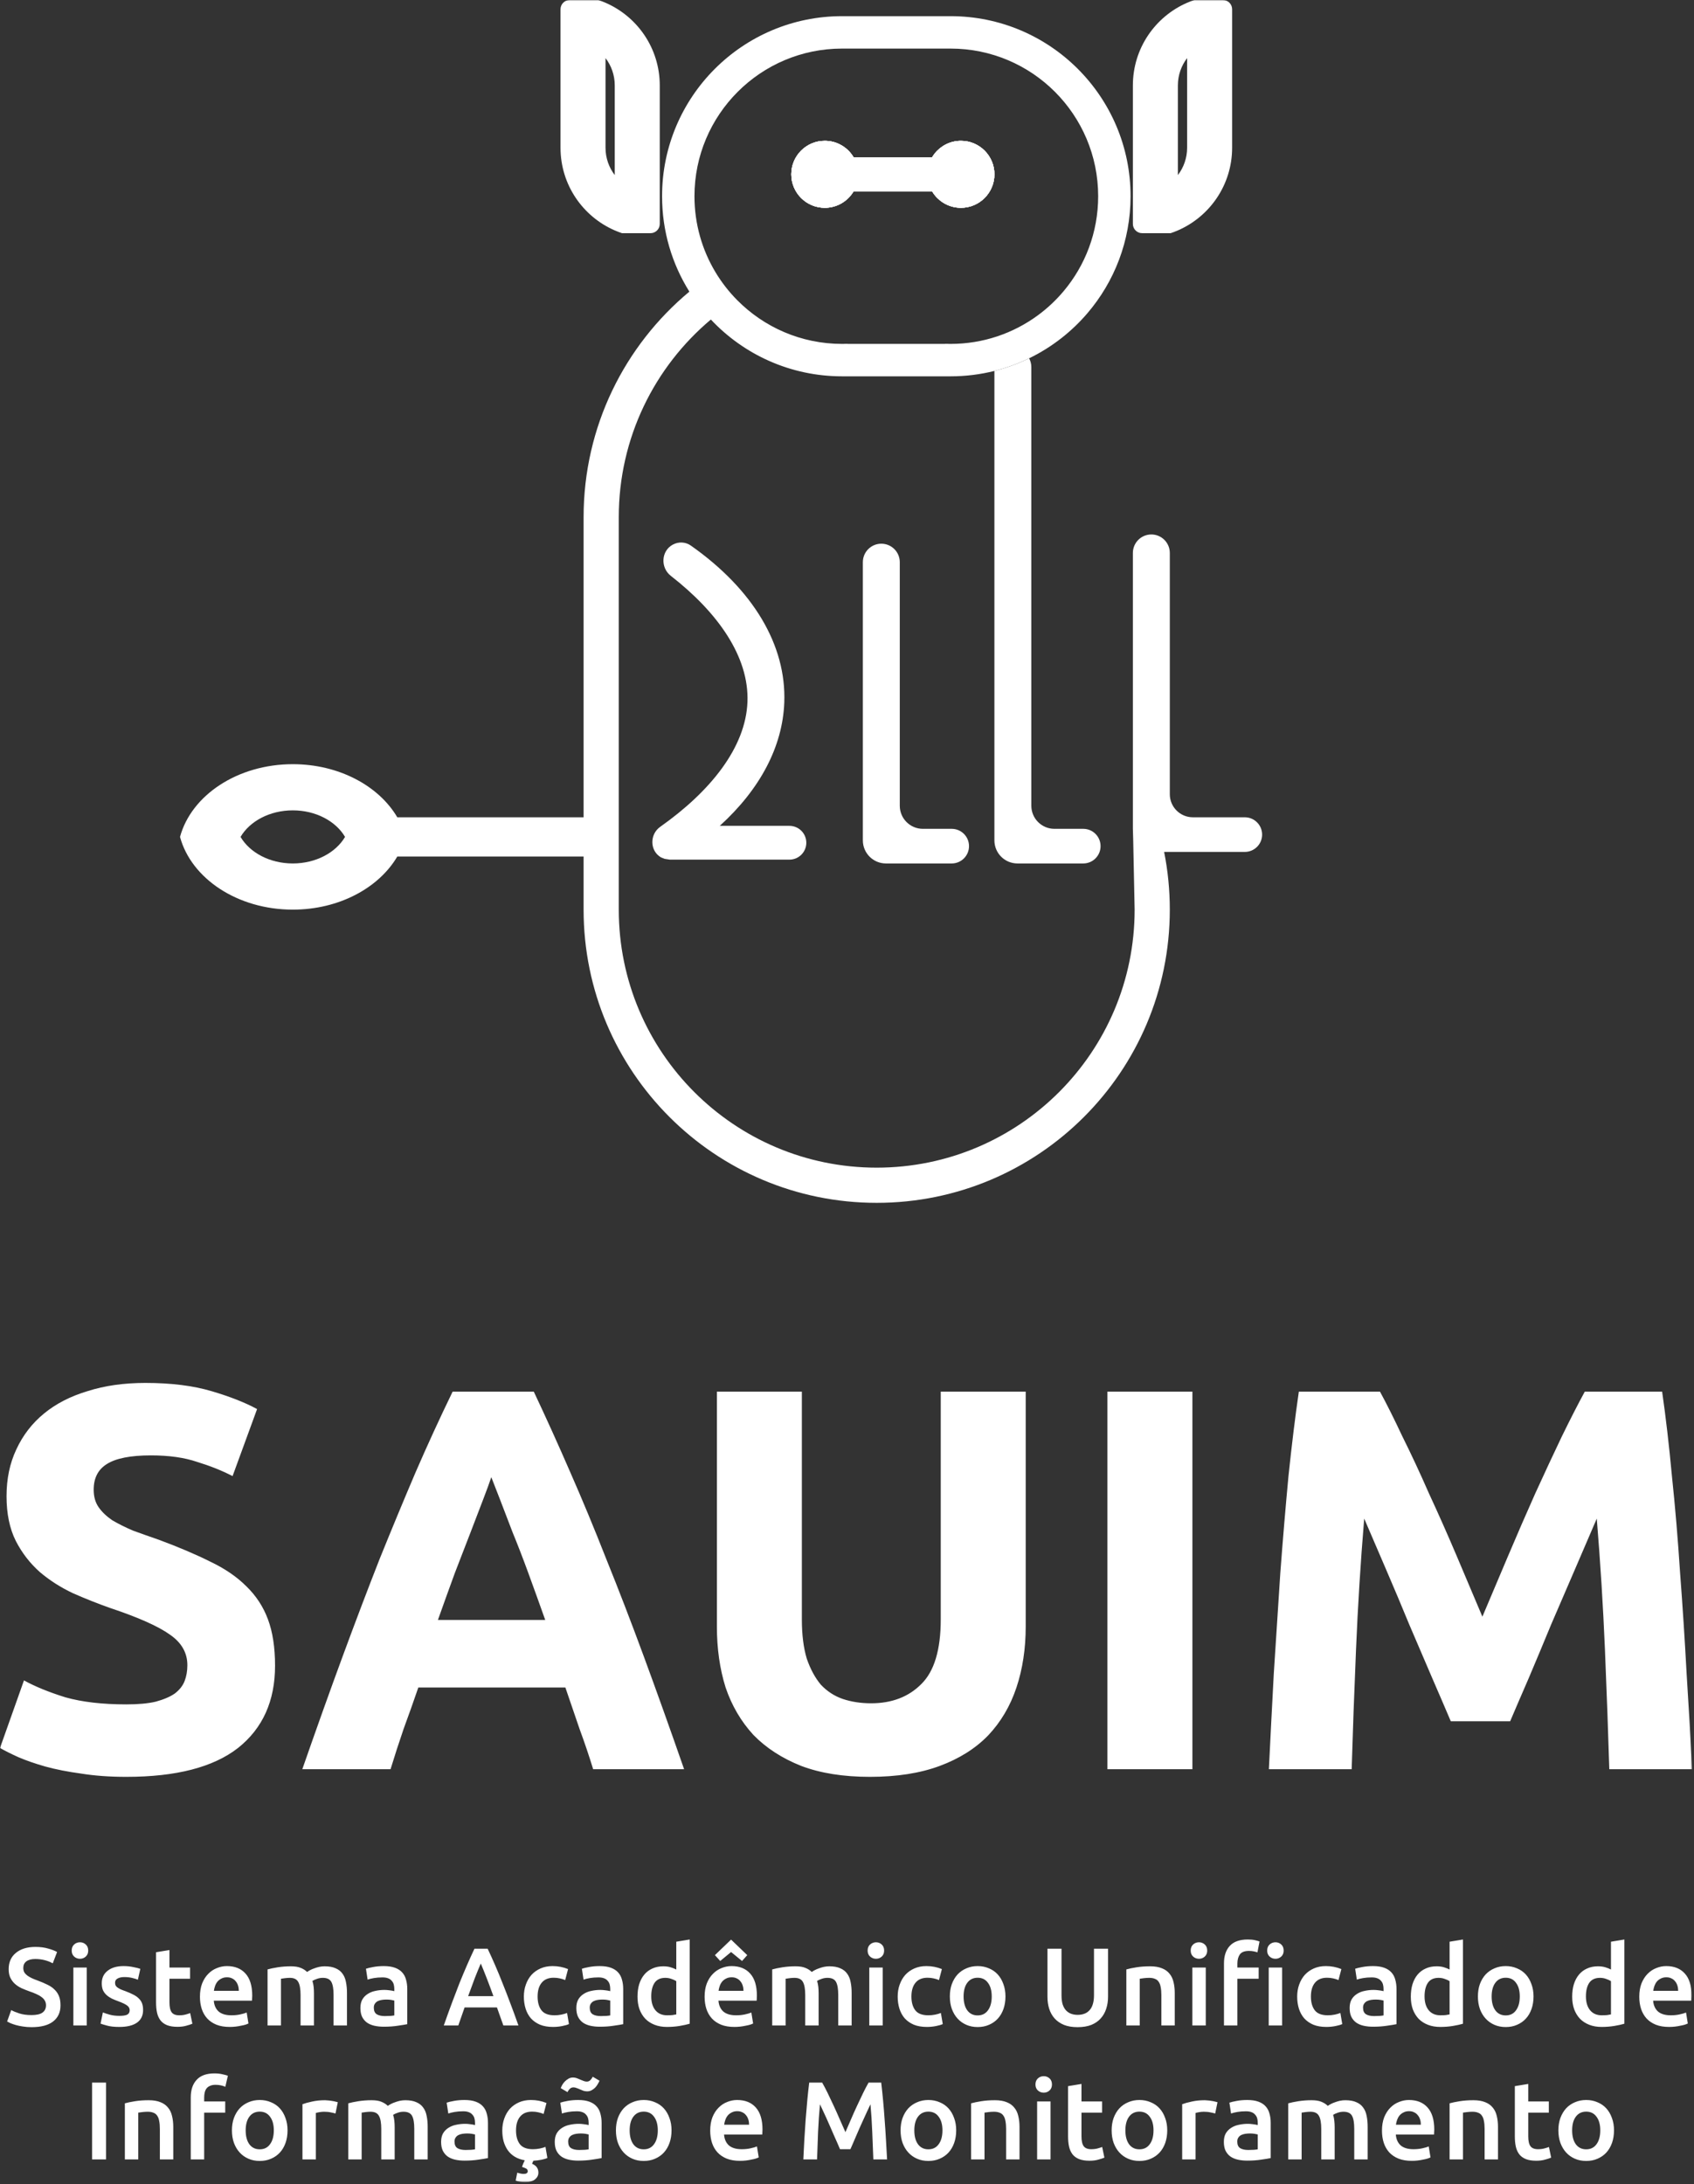 <svg width="734" height="946" viewBox="0 0 734 946" fill="none" xmlns="http://www.w3.org/2000/svg">
<rect x="0" y="0" width="734" height="946" fill="#333333" stroke="none"/>
<g clip-path="url(#clip0_11_92)">
<mask id="mask0_11_92" style="mask-type:luminance" maskUnits="userSpaceOnUse" x="0" y="0" width="734" height="946">
<path d="M733.169 0H0V945.164H733.169V0Z" fill="white"/>
</mask>
<g mask="url(#mask0_11_92)">
<path d="M373.869 243.5C373.869 239.082 377.45 235.5 381.869 235.5C386.287 235.5 389.869 239.082 389.869 243.5V349C389.869 354.523 394.346 359 399.869 359H412.369C416.511 359 419.869 362.358 419.869 366.5C419.869 370.642 416.511 374 412.369 374H383.869C378.346 374 373.869 369.523 373.869 364V243.5Z" fill="white"/>
<path fill-rule="evenodd" clip-rule="evenodd" d="M285.869 97V37C285.869 20.969 276.196 7.197 262.369 1.202C261.345 0.758 260.298 0.356 259.231 0H246.869C244.66 0 242.869 1.791 242.869 4V64C242.869 80.031 252.541 93.803 266.369 99.798C267.393 100.242 268.439 100.644 269.507 101H281.869C284.078 101 285.869 99.209 285.869 97ZM266.369 70.782V37C266.369 32.55 264.878 28.448 262.369 25.166V30.218V64C262.369 68.45 263.859 72.552 266.369 75.834V70.782Z" fill="white"/>
<path d="M440.869 374H469.369C473.511 374 476.869 370.642 476.869 366.5C476.869 362.358 473.511 359 469.369 359H456.869C451.346 359 446.869 354.523 446.869 349V159C446.869 157.624 446.522 156.33 445.91 155.199C441.147 157.513 436.113 159.357 430.869 160.67V364C430.869 369.523 435.346 374 440.869 374Z" fill="white"/>
<path fill-rule="evenodd" clip-rule="evenodd" d="M490.869 97V37C490.869 20.969 500.541 7.197 514.369 1.202C515.393 0.758 516.439 0.356 517.507 0H529.869C532.078 0 533.869 1.791 533.869 4V64C533.869 80.031 524.196 93.803 510.369 99.798C509.345 100.242 508.298 100.644 507.231 101H494.869C492.66 101 490.869 99.209 490.869 97ZM510.369 70.782V37C510.369 32.55 511.859 28.448 514.369 25.166V30.218V64C514.369 68.45 512.878 72.552 510.369 75.834V70.782Z" fill="white"/>
<path fill-rule="evenodd" clip-rule="evenodd" d="M409.525 148.96H411.869C411.103 148.96 410.341 148.947 409.582 148.92L409.525 148.96ZM364.869 148.96H367.213L367.155 148.92C366.396 148.947 365.634 148.96 364.869 148.96ZM342.869 75.5C342.869 83.508 349.361 90 357.369 90C361.977 90 366.082 87.851 368.738 84.5C369.151 83.979 369.529 83.429 369.869 82.853H403.869C404.208 83.429 404.586 83.979 404.999 84.5C407.655 87.851 411.761 90 416.369 90C424.377 90 430.869 83.508 430.869 75.5C430.869 67.492 424.377 61 416.369 61C411.761 61 407.655 63.149 404.999 66.5C404.586 67.021 404.208 67.571 403.869 68.147H369.869C369.529 67.571 369.151 67.021 368.738 66.5C366.082 63.149 361.977 61 357.369 61C349.361 61 342.869 67.492 342.869 75.5Z" fill="white"/>
<path d="M299.316 236.298C326.326 255.263 340.773 279.435 339.825 304.3C339.095 323.428 329.295 341.904 311.869 357.709H342.051C346.092 357.709 349.369 360.985 349.369 365.027C349.369 369.069 346.092 372.345 342.051 372.345H292.282H290.227L288 372L286.407 371.373C281.495 368.51 281.437 361.394 286.083 358.115C307.786 342.801 323.114 323.809 323.869 304.024C324.618 284.377 310.949 265.222 290.671 249.434C286.089 245.866 286.435 238.608 291.56 235.879C294.027 234.565 297.028 234.692 299.316 236.298Z" fill="white"/>
<path fill-rule="evenodd" clip-rule="evenodd" d="M409.525 148.96H411.869C411.103 148.96 410.341 148.947 409.582 148.92L409.525 148.96ZM364.869 148.96H367.213L367.155 148.92C366.396 148.947 365.634 148.96 364.869 148.96ZM357.369 90C349.361 90 342.869 83.508 342.869 75.5C342.869 67.492 349.361 61 357.369 61C361.977 61 366.082 63.149 368.738 66.5C369.151 67.021 369.529 67.571 369.869 68.147H403.869C404.208 67.571 404.586 67.021 404.999 66.5C407.655 63.149 411.761 61 416.369 61C424.377 61 430.869 67.492 430.869 75.5C430.869 83.508 424.377 90 416.369 90C411.761 90 407.655 87.851 404.999 84.5C404.586 83.979 404.208 83.429 403.869 82.853H369.869C369.529 83.429 369.151 83.979 368.738 84.5C366.082 87.851 361.977 90 357.369 90Z" fill="white"/>
<path fill-rule="evenodd" clip-rule="evenodd" d="M409.525 148.96H411.869C411.103 148.96 410.341 148.947 409.582 148.92L409.525 148.96ZM364.869 148.96H367.213L367.155 148.92C366.396 148.947 365.634 148.96 364.869 148.96ZM357.369 90C349.361 90 342.869 83.508 342.869 75.5C342.869 67.492 349.361 61 357.369 61C361.977 61 366.082 63.149 368.738 66.5C369.151 67.021 369.529 67.571 369.869 68.147H403.869C404.208 67.571 404.586 67.021 404.999 66.5C407.655 63.149 411.761 61 416.369 61C424.377 61 430.869 67.492 430.869 75.5C430.869 83.508 424.377 90 416.369 90C411.761 90 407.655 87.851 404.999 84.5C404.586 83.979 404.208 83.429 403.869 82.853H369.869C369.529 83.429 369.151 83.979 368.738 84.5C366.082 87.851 361.977 90 357.369 90Z" fill="white"/>
<path fill-rule="evenodd" clip-rule="evenodd" d="M379.869 521C450.009 521 506.869 464.14 506.869 394C506.869 385.443 506.022 377.083 504.409 369H539.369C543.511 369 546.869 365.642 546.869 361.5C546.869 357.358 543.511 354 539.369 354H516.869C511.346 354 506.869 349.523 506.869 344V239.5C506.869 235.082 503.287 231.5 498.869 231.5C494.45 231.5 490.869 235.082 490.869 239.5V359C490.869 360.357 491 362 491 363.5L491.629 394C491.629 455.723 441.592 505.76 379.869 505.76C318.145 505.76 268.109 455.723 268.109 394V333.627V284.373V224C268.109 189.639 283.615 158.9 308.013 138.399C322.241 153.542 342.45 163 364.869 163H411.869C418.422 163 424.787 162.192 430.869 160.67C436.113 159.357 441.147 157.513 445.91 155.199C450.993 152.73 455.767 149.725 460.159 146.258C464.156 143.103 467.838 139.564 471.147 135.698C482.819 122.064 489.869 104.355 489.869 85C489.869 41.922 454.947 7 411.869 7H364.869C321.791 7 286.869 41.922 286.869 85C286.869 100.175 291.203 114.339 298.7 126.32C270.696 149.616 252.869 184.726 252.869 224V354H172.142C164.154 340.409 146.885 331 126.869 331C102.901 331 82.871 344.492 78 362.5C82.871 380.508 102.901 394 126.869 394C146.885 394 164.154 384.591 172.142 371H252.869V394C252.869 464.14 309.729 521 379.869 521ZM300.909 85C300.909 49.676 329.545 21.04 364.869 21.04H411.869C447.193 21.04 475.829 49.676 475.829 85C475.829 100.673 470.192 115.029 460.835 126.151C457.525 130.085 453.751 133.614 449.596 136.654C439.019 144.392 425.978 148.96 411.869 148.96H409.525H367.213H364.869C347.087 148.96 331 141.704 319.408 129.991C315.82 126.365 312.662 122.313 310.018 117.917C304.235 108.301 300.909 97.039 300.909 85ZM126.869 374C116.861 374 108.226 369.295 104.232 362.5C108.226 355.705 116.861 351 126.869 351C136.877 351 145.511 355.705 149.505 362.5C145.511 369.295 136.877 374 126.869 374Z" fill="white"/>
<path fill-rule="evenodd" clip-rule="evenodd" d="M409.525 148.96H411.869C411.103 148.96 410.341 148.947 409.582 148.92L409.525 148.96ZM364.869 148.96H367.213L367.155 148.92C366.396 148.947 365.634 148.96 364.869 148.96ZM357.369 90C349.361 90 342.869 83.508 342.869 75.5C342.869 67.492 349.361 61 357.369 61C361.977 61 366.082 63.149 368.738 66.5C369.151 67.021 369.529 67.571 369.869 68.147H403.869C404.208 67.571 404.586 67.021 404.999 66.5C407.655 63.149 411.761 61 416.369 61C424.377 61 430.869 67.492 430.869 75.5C430.869 83.508 424.377 90 416.369 90C411.761 90 407.655 87.851 404.999 84.5C404.586 83.979 404.208 83.429 403.869 82.853H369.869C369.529 83.429 369.151 83.979 368.738 84.5C366.082 87.851 361.977 90 357.369 90Z" fill="white"/>
<path d="M54.752 738.24C59.944 738.24 64.192 737.847 67.496 737.06C70.957 736.116 73.71 734.936 75.756 733.52C77.801 731.947 79.217 730.137 80.004 728.092C80.79 726.047 81.184 723.765 81.184 721.248C81.184 715.899 78.666 711.493 73.632 708.032C68.597 704.413 59.944 700.559 47.672 696.468C42.322 694.58 36.973 692.456 31.624 690.096C26.274 687.579 21.476 684.511 17.228 680.892C12.98 677.116 9.518 672.632 6.844 667.44C4.169 662.091 2.832 655.64 2.832 648.088C2.832 640.536 4.248 633.771 7.08 627.792C9.912 621.656 13.924 616.464 19.116 612.216C24.308 607.968 30.601 604.743 37.996 602.54C45.39 600.18 53.729 599 63.012 599C74.025 599 83.544 600.18 91.568 602.54C99.592 604.9 106.2 607.496 111.392 610.328L100.772 639.356C96.209 636.996 91.096 634.951 85.432 633.22C79.925 631.332 73.238 630.388 65.372 630.388C56.561 630.388 50.189 631.647 46.256 634.164C42.48 636.524 40.592 640.221 40.592 645.256C40.592 648.245 41.3 650.763 42.716 652.808C44.132 654.853 46.098 656.741 48.616 658.472C51.29 660.045 54.28 661.54 57.584 662.956C61.045 664.215 64.821 665.552 68.912 666.968C77.408 670.115 84.802 673.261 91.096 676.408C97.389 679.397 102.581 682.937 106.672 687.028C110.92 691.119 114.066 695.917 116.112 701.424C118.157 706.931 119.18 713.617 119.18 721.484C119.18 736.745 113.83 748.624 103.132 757.12C92.433 765.459 76.306 769.628 54.752 769.628C47.514 769.628 40.985 769.156 35.164 768.212C29.342 767.425 24.15 766.403 19.588 765.144C15.182 763.885 11.328 762.548 8.024 761.132C4.877 759.716 2.202 758.379 0 757.12L10.384 727.856C15.261 730.531 21.24 732.969 28.32 735.172C35.557 737.217 44.368 738.24 54.752 738.24ZM257.011 766.324C255.28 760.66 253.314 754.839 251.111 748.86C249.066 742.881 247.02 736.903 244.975 730.924H181.255C179.21 736.903 177.086 742.881 174.883 748.86C172.838 754.839 170.95 760.66 169.219 766.324H130.987C137.123 748.703 142.944 732.419 148.451 717.472C153.958 702.525 159.307 688.444 164.499 675.228C169.848 662.012 175.04 649.504 180.075 637.704C185.267 625.747 190.616 614.104 196.123 602.776H231.287C236.636 614.104 241.907 625.747 247.099 637.704C252.291 649.504 257.483 662.012 262.675 675.228C268.024 688.444 273.452 702.525 278.959 717.472C284.466 732.419 290.287 748.703 296.423 766.324H257.011ZM212.879 639.828C212.092 642.188 210.912 645.413 209.339 649.504C207.766 653.595 205.956 658.315 203.911 663.664C201.866 669.013 199.584 674.913 197.067 681.364C194.707 687.815 192.268 694.58 189.751 701.66H236.243C233.726 694.58 231.287 687.815 228.927 681.364C226.567 674.913 224.286 669.013 222.083 663.664C220.038 658.315 218.228 653.595 216.655 649.504C215.082 645.413 213.823 642.188 212.879 639.828ZM376.94 769.628C365.454 769.628 355.542 768.055 347.204 764.908C338.865 761.604 331.942 757.12 326.436 751.456C321.086 745.635 317.074 738.791 314.4 730.924C311.882 722.9 310.624 714.089 310.624 704.492V602.776H347.44V701.424C347.44 708.032 348.148 713.696 349.564 718.416C351.137 722.979 353.182 726.755 355.7 729.744C358.374 732.576 361.521 734.621 365.14 735.88C368.916 737.139 373.006 737.768 377.412 737.768C386.38 737.768 393.617 735.015 399.124 729.508C404.788 724.001 407.62 714.64 407.62 701.424V602.776H444.436V704.492C444.436 714.089 443.098 722.9 440.424 730.924C437.749 738.948 433.658 745.871 428.152 751.692C422.645 757.356 415.644 761.761 407.148 764.908C398.652 768.055 388.582 769.628 376.94 769.628ZM479.839 602.776H516.659V766.324H479.839V602.776ZM597.939 602.776C600.769 607.968 603.999 614.419 607.619 622.128C611.389 629.68 615.249 637.94 619.179 646.908C623.269 655.719 627.279 664.765 631.219 674.048C635.149 683.331 638.849 692.063 642.309 700.244C645.769 692.063 649.469 683.331 653.399 674.048C657.329 664.765 661.269 655.719 665.199 646.908C669.289 637.94 673.149 629.68 676.759 622.128C680.539 614.419 683.839 607.968 686.679 602.776H720.189C721.759 613.632 723.179 625.825 724.439 639.356C725.849 652.729 727.029 666.732 727.979 681.364C729.079 695.839 730.019 710.392 730.809 725.024C731.749 739.656 732.539 753.423 733.169 766.324H697.299C696.819 750.433 696.189 733.127 695.409 714.404C694.619 695.681 693.439 676.801 691.869 657.764C689.039 664.372 685.889 671.688 682.429 679.712C678.969 687.736 675.509 695.76 672.039 703.784C668.739 711.808 665.509 719.517 662.369 726.912C659.219 734.149 656.549 740.364 654.339 745.556H628.619C626.419 740.364 623.739 734.149 620.599 726.912C617.449 719.517 614.149 711.808 610.679 703.784C607.379 695.76 603.999 687.736 600.539 679.712C597.069 671.688 593.929 664.372 591.099 657.764C589.519 676.801 588.339 695.681 587.559 714.404C586.769 733.127 586.139 750.433 585.669 766.324H549.799C550.429 753.423 551.129 739.656 551.919 725.024C552.859 710.392 553.809 695.839 554.749 681.364C555.849 666.732 557.029 652.729 558.289 639.356C559.709 625.825 561.199 613.632 562.779 602.776H597.939Z" fill="white"/>
<path d="M13.692 872.812C15.868 872.812 17.452 872.444 18.444 871.708C19.436 870.972 19.932 869.932 19.932 868.588C19.932 867.788 19.756 867.1 19.404 866.524C19.084 865.948 18.604 865.436 17.964 864.988C17.356 864.508 16.604 864.076 15.708 863.692C14.812 863.276 13.788 862.876 12.636 862.492C11.484 862.076 10.364 861.628 9.276 861.148C8.22 860.636 7.276 860.012 6.444 859.276C5.644 858.54 4.988 857.66 4.476 856.636C3.996 855.612 3.756 854.38 3.756 852.94C3.756 849.932 4.796 847.58 6.876 845.884C8.956 844.156 11.788 843.292 15.372 843.292C17.452 843.292 19.292 843.532 20.892 844.012C22.524 844.46 23.804 844.956 24.732 845.5L22.86 850.396C21.772 849.788 20.572 849.324 19.26 849.004C17.98 848.684 16.652 848.524 15.276 848.524C13.644 848.524 12.364 848.86 11.436 849.532C10.54 850.204 10.092 851.148 10.092 852.364C10.092 853.1 10.236 853.74 10.524 854.284C10.844 854.796 11.276 855.26 11.82 855.676C12.396 856.092 13.052 856.476 13.788 856.828C14.556 857.18 15.388 857.516 16.284 857.836C17.852 858.412 19.244 859.004 20.46 859.612C21.708 860.188 22.748 860.892 23.58 861.724C24.444 862.524 25.1 863.484 25.548 864.604C25.996 865.692 26.22 867.02 26.22 868.588C26.22 871.596 25.148 873.932 23.004 875.596C20.892 877.228 17.788 878.044 13.692 878.044C12.316 878.044 11.052 877.948 9.9 877.756C8.78 877.596 7.772 877.388 6.876 877.132C6.012 876.876 5.26 876.62 4.62 876.364C3.98 876.076 3.468 875.82 3.084 875.596L4.86 870.652C5.724 871.132 6.892 871.612 8.364 872.092C9.836 872.572 11.612 872.812 13.692 872.812ZM37.598 877.324H31.79V852.22H37.598V877.324ZM38.222 844.876C38.222 845.964 37.87 846.828 37.166 847.468C36.462 848.108 35.63 848.428 34.67 848.428C33.678 848.428 32.83 848.108 32.126 847.468C31.422 846.828 31.07 845.964 31.07 844.876C31.07 843.756 31.422 842.876 32.126 842.236C32.83 841.596 33.678 841.276 34.67 841.276C35.63 841.276 36.462 841.596 37.166 842.236C37.87 842.876 38.222 843.756 38.222 844.876ZM51.775 873.148C53.311 873.148 54.431 872.972 55.135 872.62C55.839 872.236 56.191 871.596 56.191 870.7C56.191 869.868 55.807 869.18 55.039 868.636C54.303 868.092 53.071 867.5 51.343 866.86C50.287 866.476 49.311 866.076 48.415 865.66C47.551 865.212 46.799 864.7 46.159 864.124C45.519 863.548 45.007 862.86 44.623 862.06C44.271 861.228 44.095 860.22 44.095 859.036C44.095 856.732 44.943 854.924 46.639 853.612C48.335 852.268 50.639 851.596 53.551 851.596C55.023 851.596 56.431 851.74 57.775 852.028C59.119 852.284 60.127 852.54 60.799 852.796L59.743 857.5C59.103 857.212 58.287 856.956 57.295 856.732C56.303 856.476 55.151 856.348 53.839 856.348C52.655 856.348 51.695 856.556 50.959 856.972C50.223 857.356 49.855 857.964 49.855 858.796C49.855 859.212 49.919 859.58 50.047 859.9C50.207 860.22 50.463 860.524 50.815 860.812C51.167 861.068 51.631 861.34 52.207 861.628C52.783 861.884 53.487 862.156 54.319 862.444C55.695 862.956 56.863 863.468 57.823 863.98C58.783 864.46 59.567 865.02 60.175 865.66C60.815 866.268 61.279 866.972 61.567 867.772C61.855 868.572 61.999 869.532 61.999 870.652C61.999 873.052 61.103 874.876 59.311 876.124C57.551 877.34 55.023 877.948 51.727 877.948C49.519 877.948 47.743 877.756 46.399 877.372C45.055 877.02 44.111 876.732 43.567 876.508L44.575 871.66C45.439 872.012 46.463 872.348 47.647 872.668C48.863 872.988 50.239 873.148 51.775 873.148ZM67.617 845.596L73.425 844.636V852.22H82.353V857.068H73.425V867.292C73.425 869.308 73.745 870.748 74.385 871.612C75.025 872.476 76.113 872.908 77.649 872.908C78.705 872.908 79.633 872.796 80.433 872.572C81.265 872.348 81.921 872.14 82.401 871.948L83.361 876.556C82.689 876.844 81.809 877.132 80.721 877.42C79.633 877.74 78.353 877.9 76.881 877.9C75.089 877.9 73.585 877.66 72.369 877.18C71.185 876.7 70.241 876.012 69.537 875.116C68.833 874.188 68.337 873.084 68.049 871.804C67.761 870.492 67.617 869.004 67.617 867.34V845.596ZM86.633 864.892C86.633 862.684 86.953 860.748 87.593 859.084C88.265 857.42 89.145 856.044 90.233 854.956C91.321 853.836 92.569 853.004 93.977 852.46C95.385 851.884 96.825 851.596 98.297 851.596C101.753 851.596 104.441 852.668 106.361 854.812C108.313 856.956 109.289 860.156 109.289 864.412C109.289 864.732 109.273 865.1 109.241 865.516C109.241 865.9 109.225 866.252 109.193 866.572H92.633C92.793 868.588 93.497 870.156 94.745 871.276C96.025 872.364 97.865 872.908 100.265 872.908C101.673 872.908 102.953 872.78 104.105 872.524C105.289 872.268 106.217 871.996 106.889 871.708L107.657 876.46C107.337 876.62 106.889 876.796 106.313 876.988C105.769 877.148 105.129 877.292 104.393 877.42C103.689 877.58 102.921 877.708 102.089 877.804C101.257 877.9 100.409 877.948 99.545 877.948C97.337 877.948 95.417 877.628 93.785 876.988C92.153 876.316 90.809 875.404 89.753 874.252C88.697 873.068 87.913 871.692 87.401 870.124C86.889 868.524 86.633 866.78 86.633 864.892ZM103.481 862.3C103.481 861.5 103.369 860.748 103.145 860.044C102.921 859.308 102.585 858.684 102.137 858.172C101.721 857.628 101.193 857.212 100.553 856.924C99.945 856.604 99.209 856.444 98.345 856.444C97.449 856.444 96.665 856.62 95.993 856.972C95.321 857.292 94.745 857.724 94.265 858.268C93.817 858.812 93.465 859.436 93.209 860.14C92.953 860.844 92.777 861.564 92.681 862.3H103.481ZM130.231 864.124C130.231 861.5 129.895 859.612 129.223 858.46C128.583 857.276 127.367 856.684 125.575 856.684C124.935 856.684 124.231 856.732 123.463 856.828C122.695 856.924 122.119 857.004 121.735 857.068V877.324H115.927V853.036C117.047 852.716 118.503 852.412 120.295 852.124C122.119 851.836 124.039 851.692 126.055 851.692C127.783 851.692 129.191 851.916 130.279 852.364C131.399 852.812 132.327 853.404 133.063 854.14C133.415 853.884 133.863 853.612 134.407 853.324C134.951 853.036 135.559 852.78 136.231 852.556C136.903 852.3 137.607 852.092 138.343 851.932C139.111 851.772 139.879 851.692 140.647 851.692C142.599 851.692 144.199 851.98 145.447 852.556C146.727 853.1 147.719 853.884 148.423 854.908C149.159 855.9 149.655 857.116 149.911 858.556C150.199 859.964 150.343 861.516 150.343 863.212V877.324H144.535V864.124C144.535 861.5 144.215 859.612 143.575 858.46C142.935 857.276 141.703 856.684 139.879 856.684C138.951 856.684 138.071 856.844 137.239 857.164C136.407 857.452 135.783 857.74 135.367 858.028C135.623 858.828 135.799 859.676 135.895 860.572C135.991 861.468 136.039 862.428 136.039 863.452V877.324H130.231V864.124ZM166.77 873.244C168.562 873.244 169.922 873.148 170.85 872.956V866.524C170.53 866.428 170.066 866.332 169.458 866.236C168.85 866.14 168.178 866.092 167.442 866.092C166.802 866.092 166.146 866.14 165.474 866.236C164.834 866.332 164.242 866.508 163.698 866.764C163.186 867.02 162.77 867.388 162.45 867.868C162.13 868.316 161.97 868.892 161.97 869.596C161.97 870.972 162.402 871.932 163.266 872.476C164.13 872.988 165.298 873.244 166.77 873.244ZM166.29 851.596C168.21 851.596 169.826 851.836 171.138 852.316C172.45 852.796 173.49 853.468 174.258 854.332C175.058 855.196 175.618 856.252 175.938 857.5C176.29 858.716 176.466 860.06 176.466 861.532V876.748C175.57 876.94 174.21 877.164 172.386 877.42C170.594 877.708 168.562 877.852 166.29 877.852C164.786 877.852 163.41 877.708 162.162 877.42C160.914 877.132 159.842 876.668 158.946 876.028C158.082 875.388 157.394 874.556 156.882 873.532C156.402 872.508 156.162 871.244 156.162 869.74C156.162 868.3 156.434 867.084 156.978 866.092C157.554 865.1 158.322 864.3 159.282 863.692C160.242 863.052 161.346 862.604 162.594 862.348C163.874 862.06 165.202 861.916 166.578 861.916C167.218 861.916 167.89 861.964 168.594 862.06C169.298 862.124 170.05 862.252 170.85 862.444V861.484C170.85 860.812 170.77 860.172 170.61 859.564C170.45 858.956 170.162 858.428 169.746 857.98C169.362 857.5 168.834 857.132 168.162 856.876C167.522 856.62 166.706 856.492 165.714 856.492C164.37 856.492 163.138 856.588 162.018 856.78C160.898 856.972 159.986 857.196 159.282 857.452L158.562 852.748C159.298 852.492 160.37 852.236 161.778 851.98C163.186 851.724 164.69 851.596 166.29 851.596ZM218.11 877.324C217.662 876.012 217.198 874.716 216.718 873.436C216.238 872.156 215.774 870.844 215.326 869.5H201.31C200.862 870.844 200.398 872.172 199.918 873.484C199.47 874.764 199.022 876.044 198.574 877.324H192.286C193.534 873.772 194.718 870.492 195.838 867.484C196.958 864.476 198.046 861.628 199.102 858.94C200.19 856.252 201.262 853.692 202.318 851.26C203.374 848.828 204.462 846.428 205.582 844.06H211.294C212.414 846.428 213.502 848.828 214.558 851.26C215.614 853.692 216.67 856.252 217.726 858.94C218.814 861.628 219.918 864.476 221.038 867.484C222.19 870.492 223.39 873.772 224.638 877.324H218.11ZM208.318 850.492C207.582 852.188 206.734 854.252 205.774 856.684C204.846 859.116 203.87 861.756 202.846 864.604H213.79C212.766 861.756 211.774 859.1 210.814 856.636C209.854 854.172 209.022 852.124 208.318 850.492ZM226.986 864.796C226.986 862.94 227.274 861.212 227.85 859.612C228.426 857.98 229.242 856.572 230.298 855.388C231.386 854.204 232.698 853.276 234.234 852.604C235.77 851.932 237.498 851.596 239.418 851.596C241.786 851.596 244.026 852.028 246.138 852.892L244.89 857.644C244.218 857.356 243.45 857.116 242.586 856.924C241.754 856.732 240.858 856.636 239.898 856.636C237.626 856.636 235.898 857.356 234.714 858.796C233.53 860.204 232.938 862.204 232.938 864.796C232.938 867.292 233.498 869.276 234.618 870.748C235.738 872.188 237.626 872.908 240.282 872.908C241.274 872.908 242.25 872.812 243.21 872.62C244.17 872.428 245.002 872.188 245.706 871.9L246.522 876.7C245.882 877.02 244.906 877.308 243.594 877.564C242.314 877.82 240.986 877.948 239.61 877.948C237.466 877.948 235.594 877.628 233.994 876.988C232.426 876.316 231.114 875.404 230.058 874.252C229.034 873.068 228.266 871.676 227.754 870.076C227.242 868.444 226.986 866.684 226.986 864.796ZM260.331 873.244C262.123 873.244 263.483 873.148 264.411 872.956V866.524C264.091 866.428 263.627 866.332 263.019 866.236C262.411 866.14 261.739 866.092 261.003 866.092C260.363 866.092 259.707 866.14 259.035 866.236C258.395 866.332 257.803 866.508 257.259 866.764C256.747 867.02 256.331 867.388 256.011 867.868C255.691 868.316 255.531 868.892 255.531 869.596C255.531 870.972 255.963 871.932 256.827 872.476C257.691 872.988 258.859 873.244 260.331 873.244ZM259.851 851.596C261.771 851.596 263.387 851.836 264.699 852.316C266.011 852.796 267.051 853.468 267.819 854.332C268.619 855.196 269.179 856.252 269.499 857.5C269.851 858.716 270.027 860.06 270.027 861.532V876.748C269.131 876.94 267.771 877.164 265.947 877.42C264.155 877.708 262.123 877.852 259.851 877.852C258.347 877.852 256.971 877.708 255.723 877.42C254.475 877.132 253.403 876.668 252.507 876.028C251.643 875.388 250.955 874.556 250.443 873.532C249.963 872.508 249.723 871.244 249.723 869.74C249.723 868.3 249.995 867.084 250.539 866.092C251.115 865.1 251.883 864.3 252.843 863.692C253.803 863.052 254.907 862.604 256.155 862.348C257.435 862.06 258.763 861.916 260.139 861.916C260.779 861.916 261.451 861.964 262.155 862.06C262.859 862.124 263.611 862.252 264.411 862.444V861.484C264.411 860.812 264.331 860.172 264.171 859.564C264.011 858.956 263.723 858.428 263.307 857.98C262.923 857.5 262.395 857.132 261.723 856.876C261.083 856.62 260.267 856.492 259.275 856.492C257.931 856.492 256.699 856.588 255.579 856.78C254.459 856.972 253.547 857.196 252.843 857.452L252.123 852.748C252.859 852.492 253.931 852.236 255.339 851.98C256.747 851.724 258.251 851.596 259.851 851.596ZM282.18 864.7C282.18 867.26 282.788 869.276 284.004 870.748C285.22 872.188 286.9 872.908 289.044 872.908C289.972 872.908 290.756 872.876 291.396 872.812C292.068 872.716 292.612 872.62 293.028 872.524V858.124C292.516 857.772 291.828 857.452 290.964 857.164C290.132 856.844 289.236 856.684 288.276 856.684C286.164 856.684 284.612 857.404 283.62 858.844C282.66 860.284 282.18 862.236 282.18 864.7ZM298.836 876.556C297.684 876.908 296.228 877.228 294.468 877.516C292.74 877.804 290.916 877.948 288.996 877.948C287.012 877.948 285.236 877.644 283.668 877.036C282.1 876.428 280.756 875.564 279.636 874.444C278.548 873.292 277.7 871.916 277.092 870.316C276.516 868.684 276.228 866.86 276.228 864.844C276.228 862.86 276.468 861.068 276.948 859.468C277.46 857.836 278.196 856.444 279.156 855.292C280.116 854.14 281.284 853.26 282.66 852.652C284.036 852.012 285.62 851.692 287.412 851.692C288.628 851.692 289.7 851.836 290.628 852.124C291.556 852.412 292.356 852.732 293.028 853.084V841.036L298.836 840.076V876.556ZM305.301 864.892C305.301 862.684 305.621 860.748 306.261 859.084C306.933 857.42 307.813 856.044 308.901 854.956C309.989 853.836 311.237 853.004 312.645 852.46C314.053 851.884 315.493 851.596 316.965 851.596C320.421 851.596 323.109 852.668 325.029 854.812C326.981 856.956 327.957 860.156 327.957 864.412C327.957 864.732 327.941 865.1 327.909 865.516C327.909 865.9 327.893 866.252 327.861 866.572H311.301C311.461 868.588 312.165 870.156 313.413 871.276C314.693 872.364 316.533 872.908 318.933 872.908C320.341 872.908 321.621 872.78 322.773 872.524C323.957 872.268 324.885 871.996 325.557 871.708L326.325 876.46C326.005 876.62 325.557 876.796 324.981 876.988C324.437 877.148 323.797 877.292 323.061 877.42C322.357 877.58 321.589 877.708 320.757 877.804C319.925 877.9 319.077 877.948 318.213 877.948C316.005 877.948 314.085 877.628 312.453 876.988C310.821 876.316 309.477 875.404 308.421 874.252C307.365 873.068 306.581 871.692 306.069 870.124C305.557 868.524 305.301 866.78 305.301 864.892ZM322.149 862.3C322.149 861.5 322.037 860.748 321.813 860.044C321.589 859.308 321.253 858.684 320.805 858.172C320.389 857.628 319.861 857.212 319.221 856.924C318.613 856.604 317.877 856.444 317.013 856.444C316.117 856.444 315.333 856.62 314.661 856.972C313.989 857.292 313.413 857.724 312.933 858.268C312.485 858.812 312.133 859.436 311.877 860.14C311.621 860.844 311.445 861.564 311.349 862.3H322.149ZM323.781 846.844L321.525 849.388L316.773 845.5L312.069 849.388L309.765 846.844L316.773 840.124L323.781 846.844ZM348.899 864.124C348.899 861.5 348.563 859.612 347.891 858.46C347.251 857.276 346.035 856.684 344.243 856.684C343.603 856.684 342.899 856.732 342.131 856.828C341.363 856.924 340.787 857.004 340.403 857.068V877.324H334.595V853.036C335.715 852.716 337.171 852.412 338.963 852.124C340.787 851.836 342.707 851.692 344.723 851.692C346.451 851.692 347.859 851.916 348.947 852.364C350.067 852.812 350.995 853.404 351.731 854.14C352.083 853.884 352.531 853.612 353.075 853.324C353.619 853.036 354.227 852.78 354.899 852.556C355.571 852.3 356.275 852.092 357.011 851.932C357.779 851.772 358.547 851.692 359.315 851.692C361.267 851.692 362.867 851.98 364.115 852.556C365.395 853.1 366.387 853.884 367.091 854.908C367.827 855.9 368.323 857.116 368.579 858.556C368.867 859.964 369.011 861.516 369.011 863.212V877.324H363.203V864.124C363.203 861.5 362.883 859.612 362.243 858.46C361.603 857.276 360.371 856.684 358.547 856.684C357.619 856.684 356.739 856.844 355.907 857.164C355.075 857.452 354.451 857.74 354.035 858.028C354.291 858.828 354.467 859.676 354.563 860.572C354.659 861.468 354.707 862.428 354.707 863.452V877.324H348.899V864.124ZM382.463 877.324H376.655V852.22H382.463V877.324ZM383.087 844.876C383.087 845.964 382.735 846.828 382.031 847.468C381.327 848.108 380.495 848.428 379.535 848.428C378.543 848.428 377.695 848.108 376.991 847.468C376.287 846.828 375.935 845.964 375.935 844.876C375.935 843.756 376.287 842.876 376.991 842.236C377.695 841.596 378.543 841.276 379.535 841.276C380.495 841.276 381.327 841.596 382.031 842.236C382.735 842.876 383.087 843.756 383.087 844.876ZM388.96 864.796C388.96 862.94 389.248 861.212 389.824 859.612C390.4 857.98 391.216 856.572 392.272 855.388C393.36 854.204 394.672 853.276 396.208 852.604C397.744 851.932 399.472 851.596 401.392 851.596C403.76 851.596 406 852.028 408.112 852.892L406.864 857.644C406.192 857.356 405.424 857.116 404.56 856.924C403.728 856.732 402.832 856.636 401.872 856.636C399.6 856.636 397.872 857.356 396.688 858.796C395.504 860.204 394.912 862.204 394.912 864.796C394.912 867.292 395.472 869.276 396.592 870.748C397.712 872.188 399.6 872.908 402.256 872.908C403.248 872.908 404.224 872.812 405.184 872.62C406.144 872.428 406.976 872.188 407.68 871.9L408.496 876.7C407.856 877.02 406.88 877.308 405.568 877.564C404.288 877.82 402.96 877.948 401.584 877.948C399.44 877.948 397.568 877.628 395.968 876.988C394.4 876.316 393.088 875.404 392.032 874.252C391.008 873.068 390.24 871.676 389.728 870.076C389.216 868.444 388.96 866.684 388.96 864.796ZM435.661 864.748C435.661 866.732 435.373 868.54 434.797 870.172C434.221 871.804 433.405 873.196 432.349 874.348C431.293 875.5 430.013 876.396 428.509 877.036C427.037 877.676 425.405 877.996 423.613 877.996C421.821 877.996 420.189 877.676 418.717 877.036C417.245 876.396 415.981 875.5 414.925 874.348C413.869 873.196 413.037 871.804 412.429 870.172C411.853 868.54 411.565 866.732 411.565 864.748C411.565 862.764 411.853 860.972 412.429 859.372C413.037 857.74 413.869 856.348 414.925 855.196C416.013 854.044 417.293 853.164 418.765 852.556C420.237 851.916 421.853 851.596 423.613 851.596C425.373 851.596 426.989 851.916 428.461 852.556C429.965 853.164 431.245 854.044 432.301 855.196C433.357 856.348 434.173 857.74 434.749 859.372C435.357 860.972 435.661 862.764 435.661 864.748ZM429.709 864.748C429.709 862.252 429.165 860.284 428.077 858.844C427.021 857.372 425.533 856.636 423.613 856.636C421.693 856.636 420.189 857.372 419.101 858.844C418.045 860.284 417.517 862.252 417.517 864.748C417.517 867.276 418.045 869.276 419.101 870.748C420.189 872.22 421.693 872.956 423.613 872.956C425.533 872.956 427.021 872.22 428.077 870.748C429.165 869.276 429.709 867.276 429.709 864.748ZM466.909 878.044C464.639 878.044 462.689 877.724 461.059 877.084C459.419 876.412 458.059 875.484 456.979 874.3C455.919 873.116 455.139 871.724 454.619 870.124C454.109 868.524 453.859 866.764 453.859 864.844V844.06H459.949V864.268C459.949 865.772 460.109 867.068 460.429 868.156C460.779 869.212 461.259 870.076 461.869 870.748C462.509 871.42 463.249 871.916 464.079 872.236C464.939 872.556 465.899 872.716 466.959 872.716C468.019 872.716 468.979 872.556 469.839 872.236C470.699 871.916 471.439 871.42 472.049 870.748C472.689 870.076 473.169 869.212 473.489 868.156C473.839 867.068 474.019 865.772 474.019 864.268V844.06H480.109V864.844C480.109 866.764 479.839 868.524 479.299 870.124C478.779 871.724 477.979 873.116 476.899 874.3C475.839 875.484 474.479 876.412 472.819 877.084C471.149 877.724 469.179 878.044 466.909 878.044ZM488.039 853.036C489.159 852.716 490.609 852.412 492.409 852.124C494.199 851.836 496.179 851.692 498.359 851.692C500.409 851.692 502.119 851.98 503.489 852.556C504.869 853.1 505.959 853.884 506.759 854.908C507.589 855.9 508.169 857.116 508.489 858.556C508.839 859.964 509.009 861.516 509.009 863.212V877.324H503.209V864.124C503.209 862.78 503.109 861.644 502.919 860.716C502.759 859.756 502.469 858.988 502.049 858.412C501.669 857.804 501.129 857.372 500.419 857.116C499.749 856.828 498.919 856.684 497.929 856.684C497.189 856.684 496.419 856.732 495.619 856.828C494.819 856.924 494.229 857.004 493.849 857.068V877.324H488.039V853.036ZM522.449 877.324H516.639V852.22H522.449V877.324ZM523.079 844.876C523.079 845.964 522.719 846.828 522.019 847.468C521.319 848.108 520.479 848.428 519.519 848.428C518.529 848.428 517.679 848.108 516.979 847.468C516.279 846.828 515.919 845.964 515.919 844.876C515.919 843.756 516.279 842.876 516.979 842.236C517.679 841.596 518.529 841.276 519.519 841.276C520.479 841.276 521.319 841.596 522.019 842.236C522.719 842.876 523.079 843.756 523.079 844.876ZM555.539 877.324H549.729V852.22H555.539V877.324ZM556.209 844.876C556.209 845.964 555.859 846.828 555.159 847.468C554.449 848.108 553.619 848.428 552.659 848.428C551.669 848.428 550.819 848.108 550.119 847.468C549.409 846.828 549.059 845.964 549.059 844.876C549.059 843.756 549.409 842.876 550.119 842.236C550.819 841.596 551.669 841.276 552.659 841.276C553.619 841.276 554.449 841.596 555.159 842.236C555.859 842.876 556.209 843.756 556.209 844.876ZM540.659 840.076C541.879 840.076 542.899 840.172 543.729 840.364C544.599 840.556 545.269 840.748 545.749 840.94L544.839 845.644C544.389 845.484 543.849 845.34 543.209 845.212C542.599 845.084 541.929 845.02 541.189 845.02C539.269 845.02 537.939 845.532 537.209 846.556C536.499 847.58 536.149 848.908 536.149 850.54V852.22H545.369V857.068H536.149V877.324H530.339V850.444C530.339 847.18 531.189 844.636 532.889 842.812C534.579 840.988 537.169 840.076 540.659 840.076ZM562.059 864.796C562.059 862.94 562.339 861.212 562.919 859.612C563.499 857.98 564.309 856.572 565.369 855.388C566.459 854.204 567.769 853.276 569.299 852.604C570.839 851.932 572.569 851.596 574.489 851.596C576.859 851.596 579.099 852.028 581.209 852.892L579.959 857.644C579.289 857.356 578.519 857.116 577.659 856.924C576.819 856.732 575.929 856.636 574.969 856.636C572.699 856.636 570.969 857.356 569.779 858.796C568.599 860.204 568.009 862.204 568.009 864.796C568.009 867.292 568.569 869.276 569.689 870.748C570.809 872.188 572.699 872.908 575.349 872.908C576.339 872.908 577.319 872.812 578.279 872.62C579.239 872.428 580.069 872.188 580.779 871.9L581.589 876.7C580.949 877.02 579.979 877.308 578.659 877.564C577.379 877.82 576.059 877.948 574.679 877.948C572.539 877.948 570.659 877.628 569.059 876.988C567.499 876.316 566.179 875.404 565.129 874.252C564.099 873.068 563.339 871.676 562.819 870.076C562.309 868.444 562.059 866.684 562.059 864.796ZM595.399 873.244C597.189 873.244 598.549 873.148 599.479 872.956V866.524C599.159 866.428 598.699 866.332 598.089 866.236C597.479 866.14 596.809 866.092 596.069 866.092C595.429 866.092 594.779 866.14 594.099 866.236C593.459 866.332 592.869 866.508 592.329 866.764C591.819 867.02 591.399 867.388 591.079 867.868C590.759 868.316 590.599 868.892 590.599 869.596C590.599 870.972 591.029 871.932 591.899 872.476C592.759 872.988 593.929 873.244 595.399 873.244ZM594.919 851.596C596.839 851.596 598.459 851.836 599.769 852.316C601.079 852.796 602.119 853.468 602.889 854.332C603.689 855.196 604.249 856.252 604.569 857.5C604.919 858.716 605.099 860.06 605.099 861.532V876.748C604.199 876.94 602.839 877.164 601.019 877.42C599.219 877.708 597.189 877.852 594.919 877.852C593.419 877.852 592.039 877.708 590.789 877.42C589.539 877.132 588.469 876.668 587.579 876.028C586.709 875.388 586.019 874.556 585.509 873.532C585.029 872.508 584.789 871.244 584.789 869.74C584.789 868.3 585.059 867.084 585.609 866.092C586.179 865.1 586.949 864.3 587.909 863.692C588.869 863.052 589.979 862.604 591.219 862.348C592.499 862.06 593.829 861.916 595.209 861.916C595.849 861.916 596.519 861.964 597.219 862.06C597.929 862.124 598.679 862.252 599.479 862.444V861.484C599.479 860.812 599.399 860.172 599.239 859.564C599.079 858.956 598.789 858.428 598.379 857.98C597.989 857.5 597.459 857.132 596.789 856.876C596.149 856.62 595.339 856.492 594.339 856.492C592.999 856.492 591.769 856.588 590.649 856.78C589.529 856.972 588.619 857.196 587.909 857.452L587.189 852.748C587.929 852.492 588.999 852.236 590.409 851.98C591.819 851.724 593.319 851.596 594.919 851.596ZM617.249 864.7C617.249 867.26 617.859 869.276 619.069 870.748C620.289 872.188 621.969 872.908 624.109 872.908C625.039 872.908 625.819 872.876 626.459 872.812C627.139 872.716 627.679 872.62 628.099 872.524V858.124C627.579 857.772 626.899 857.452 626.029 857.164C625.199 856.844 624.299 856.684 623.339 856.684C621.229 856.684 619.679 857.404 618.689 858.844C617.729 860.284 617.249 862.236 617.249 864.7ZM633.899 876.556C632.749 876.908 631.299 877.228 629.539 877.516C627.809 877.804 625.979 877.948 624.059 877.948C622.079 877.948 620.299 877.644 618.739 877.036C617.169 876.428 615.819 875.564 614.699 874.444C613.619 873.292 612.769 871.916 612.159 870.316C611.579 868.684 611.299 866.86 611.299 864.844C611.299 862.86 611.539 861.068 612.019 859.468C612.529 857.836 613.259 856.444 614.219 855.292C615.179 854.14 616.349 853.26 617.729 852.652C619.099 852.012 620.689 851.692 622.479 851.692C623.699 851.692 624.769 851.836 625.699 852.124C626.619 852.412 627.419 852.732 628.099 853.084V841.036L633.899 840.076V876.556ZM664.469 864.748C664.469 866.732 664.179 868.54 663.599 870.172C663.029 871.804 662.209 873.196 661.149 874.348C660.099 875.5 658.819 876.396 657.309 877.036C655.839 877.676 654.209 877.996 652.419 877.996C650.629 877.996 648.989 877.676 647.519 877.036C646.049 876.396 644.789 875.5 643.729 874.348C642.669 873.196 641.839 871.804 641.229 870.172C640.659 868.54 640.369 866.732 640.369 864.748C640.369 862.764 640.659 860.972 641.229 859.372C641.839 857.74 642.669 856.348 643.729 855.196C644.819 854.044 646.099 853.164 647.569 852.556C649.039 851.916 650.659 851.596 652.419 851.596C654.179 851.596 655.789 851.916 657.269 852.556C658.769 853.164 660.049 854.044 661.109 855.196C662.159 856.348 662.979 857.74 663.549 859.372C664.159 860.972 664.469 862.764 664.469 864.748ZM658.509 864.748C658.509 862.252 657.969 860.284 656.879 858.844C655.829 857.372 654.339 856.636 652.419 856.636C650.499 856.636 648.989 857.372 647.909 858.844C646.849 860.284 646.319 862.252 646.319 864.748C646.319 867.276 646.849 869.276 647.909 870.748C648.989 872.22 650.499 872.956 652.419 872.956C654.339 872.956 655.829 872.22 656.879 870.748C657.969 869.276 658.509 867.276 658.509 864.748ZM687.169 864.7C687.169 867.26 687.779 869.276 688.999 870.748C690.209 872.188 691.889 872.908 694.039 872.908C694.969 872.908 695.749 872.876 696.389 872.812C697.059 872.716 697.609 872.62 698.019 872.524V858.124C697.509 857.772 696.819 857.452 695.959 857.164C695.129 856.844 694.229 856.684 693.269 856.684C691.159 856.684 689.609 857.404 688.609 858.844C687.649 860.284 687.169 862.236 687.169 864.7ZM703.829 876.556C702.679 876.908 701.219 877.228 699.459 877.516C697.729 877.804 695.909 877.948 693.989 877.948C692.009 877.948 690.229 877.644 688.659 877.036C687.089 876.428 685.749 875.564 684.629 874.444C683.539 873.292 682.689 871.916 682.089 870.316C681.509 868.684 681.219 866.86 681.219 864.844C681.219 862.86 681.459 861.068 681.939 859.468C682.449 857.836 683.189 856.444 684.149 855.292C685.109 854.14 686.279 853.26 687.649 852.652C689.029 852.012 690.609 851.692 692.409 851.692C693.619 851.692 694.689 851.836 695.619 852.124C696.549 852.412 697.349 852.732 698.019 853.084V841.036L703.829 840.076V876.556ZM710.289 864.892C710.289 862.684 710.609 860.748 711.249 859.084C711.929 857.42 712.809 856.044 713.889 854.956C714.979 853.836 716.229 853.004 717.639 852.46C719.049 851.884 720.489 851.596 721.959 851.596C725.409 851.596 728.099 852.668 730.019 854.812C731.969 856.956 732.949 860.156 732.949 864.412C732.949 864.732 732.929 865.1 732.899 865.516C732.899 865.9 732.889 866.252 732.849 866.572H716.289C716.449 868.588 717.159 870.156 718.409 871.276C719.689 872.364 721.529 872.908 723.929 872.908C725.329 872.908 726.609 872.78 727.769 872.524C728.949 872.268 729.879 871.996 730.549 871.708L731.319 876.46C730.999 876.62 730.549 876.796 729.969 876.988C729.429 877.148 728.789 877.292 728.049 877.42C727.349 877.58 726.579 877.708 725.749 877.804C724.919 877.9 724.069 877.948 723.209 877.948C720.999 877.948 719.079 877.628 717.449 876.988C715.809 876.316 714.469 875.404 713.409 874.252C712.359 873.068 711.569 871.692 711.059 870.124C710.549 868.524 710.289 866.78 710.289 864.892ZM727.139 862.3C727.139 861.5 727.029 860.748 726.809 860.044C726.579 859.308 726.249 858.684 725.799 858.172C725.379 857.628 724.849 857.212 724.209 856.924C723.609 856.604 722.869 856.444 722.009 856.444C721.109 856.444 720.329 856.62 719.649 856.972C718.979 857.292 718.409 857.724 717.929 858.268C717.479 858.812 717.129 859.436 716.869 860.14C716.609 860.844 716.439 861.564 716.339 862.3H727.139ZM39.892 902.06H45.94V935.324H39.892V902.06ZM54.1 911.036C55.22 910.716 56.676 910.412 58.468 910.124C60.26 909.836 62.244 909.692 64.42 909.692C66.468 909.692 68.18 909.98 69.556 910.556C70.932 911.1 72.02 911.884 72.82 912.908C73.652 913.9 74.228 915.116 74.548 916.556C74.9 917.964 75.076 919.516 75.076 921.212V935.324H69.268V922.124C69.268 920.78 69.172 919.644 68.98 918.716C68.82 917.756 68.532 916.988 68.116 916.412C67.732 915.804 67.188 915.372 66.484 915.116C65.812 914.828 64.98 914.684 63.988 914.684C63.252 914.684 62.484 914.732 61.684 914.828C60.884 914.924 60.292 915.004 59.908 915.068V935.324H54.1V911.036ZM92.882 898.076C94.226 898.076 95.41 898.204 96.434 898.46C97.458 898.684 98.226 898.892 98.738 899.084L97.634 903.884C97.09 903.628 96.45 903.42 95.714 903.26C95.01 903.1 94.242 903.02 93.41 903.02C92.482 903.02 91.698 903.164 91.058 903.452C90.418 903.708 89.906 904.076 89.522 904.556C89.138 905.036 88.866 905.628 88.706 906.332C88.546 907.004 88.466 907.74 88.466 908.54V910.22H97.586V915.068H88.466V935.324H82.658V908.444C82.658 905.212 83.506 902.684 85.202 900.86C86.898 899.004 89.458 898.076 92.882 898.076ZM124.592 922.748C124.592 924.732 124.304 926.54 123.728 928.172C123.152 929.804 122.336 931.196 121.28 932.348C120.224 933.5 118.944 934.396 117.44 935.036C115.968 935.676 114.336 935.996 112.544 935.996C110.752 935.996 109.12 935.676 107.648 935.036C106.176 934.396 104.912 933.5 103.856 932.348C102.8 931.196 101.968 929.804 101.36 928.172C100.784 926.54 100.496 924.732 100.496 922.748C100.496 920.764 100.784 918.972 101.36 917.372C101.968 915.74 102.8 914.348 103.856 913.196C104.944 912.044 106.224 911.164 107.696 910.556C109.168 909.916 110.784 909.596 112.544 909.596C114.304 909.596 115.92 909.916 117.392 910.556C118.896 911.164 120.176 912.044 121.232 913.196C122.288 914.348 123.104 915.74 123.68 917.372C124.288 918.972 124.592 920.764 124.592 922.748ZM118.64 922.748C118.64 920.252 118.096 918.284 117.008 916.844C115.952 915.372 114.464 914.636 112.544 914.636C110.624 914.636 109.12 915.372 108.032 916.844C106.976 918.284 106.448 920.252 106.448 922.748C106.448 925.276 106.976 927.276 108.032 928.748C109.12 930.22 110.624 930.956 112.544 930.956C114.464 930.956 115.952 930.22 117.008 928.748C118.096 927.276 118.64 925.276 118.64 922.748ZM145.36 915.452C144.88 915.292 144.208 915.132 143.344 914.972C142.512 914.78 141.536 914.684 140.416 914.684C139.776 914.684 139.088 914.748 138.352 914.876C137.648 915.004 137.152 915.116 136.864 915.212V935.324H131.056V911.42C132.176 911.004 133.568 910.62 135.232 910.268C136.928 909.884 138.8 909.692 140.848 909.692C141.232 909.692 141.68 909.724 142.192 909.788C142.704 909.82 143.216 909.884 143.728 909.98C144.24 910.044 144.736 910.14 145.216 910.268C145.696 910.364 146.08 910.46 146.368 910.556L145.36 915.452ZM165.199 922.124C165.199 919.5 164.863 917.612 164.191 916.46C163.551 915.276 162.335 914.684 160.543 914.684C159.903 914.684 159.199 914.732 158.431 914.828C157.663 914.924 157.087 915.004 156.703 915.068V935.324H150.895V911.036C152.015 910.716 153.471 910.412 155.263 910.124C157.087 909.836 159.007 909.692 161.023 909.692C162.751 909.692 164.159 909.916 165.247 910.364C166.367 910.812 167.295 911.404 168.031 912.14C168.383 911.884 168.831 911.612 169.375 911.324C169.919 911.036 170.527 910.78 171.199 910.556C171.871 910.3 172.575 910.092 173.311 909.932C174.079 909.772 174.847 909.692 175.615 909.692C177.567 909.692 179.167 909.98 180.415 910.556C181.695 911.1 182.687 911.884 183.391 912.908C184.127 913.9 184.623 915.116 184.879 916.556C185.167 917.964 185.311 919.516 185.311 921.212V935.324H179.503V922.124C179.503 919.5 179.183 917.612 178.543 916.46C177.903 915.276 176.671 914.684 174.847 914.684C173.919 914.684 173.039 914.844 172.207 915.164C171.375 915.452 170.751 915.74 170.335 916.028C170.591 916.828 170.767 917.676 170.863 918.572C170.959 919.468 171.007 920.428 171.007 921.452V935.324H165.199V922.124ZM201.738 931.244C203.53 931.244 204.89 931.148 205.818 930.956V924.524C205.498 924.428 205.034 924.332 204.426 924.236C203.818 924.14 203.146 924.092 202.41 924.092C201.77 924.092 201.114 924.14 200.442 924.236C199.802 924.332 199.21 924.508 198.666 924.764C198.154 925.02 197.738 925.388 197.418 925.868C197.098 926.316 196.938 926.892 196.938 927.596C196.938 928.972 197.37 929.932 198.234 930.476C199.098 930.988 200.266 931.244 201.738 931.244ZM201.258 909.596C203.178 909.596 204.794 909.836 206.106 910.316C207.418 910.796 208.458 911.468 209.226 912.332C210.026 913.196 210.586 914.252 210.906 915.5C211.258 916.716 211.434 918.06 211.434 919.532V934.748C210.538 934.94 209.178 935.164 207.354 935.42C205.562 935.708 203.53 935.852 201.258 935.852C199.754 935.852 198.378 935.708 197.13 935.42C195.882 935.132 194.81 934.668 193.914 934.028C193.05 933.388 192.362 932.556 191.85 931.532C191.37 930.508 191.13 929.244 191.13 927.74C191.13 926.3 191.402 925.084 191.946 924.092C192.522 923.1 193.29 922.3 194.25 921.692C195.21 921.052 196.314 920.604 197.562 920.348C198.842 920.06 200.17 919.916 201.546 919.916C202.186 919.916 202.858 919.964 203.562 920.06C204.266 920.124 205.018 920.252 205.818 920.444V919.484C205.818 918.812 205.738 918.172 205.578 917.564C205.418 916.956 205.13 916.428 204.714 915.98C204.33 915.5 203.802 915.132 203.13 914.876C202.49 914.62 201.674 914.492 200.682 914.492C199.338 914.492 198.106 914.588 196.986 914.78C195.866 914.972 194.954 915.196 194.25 915.452L193.53 910.748C194.266 910.492 195.338 910.236 196.746 909.98C198.154 909.724 199.658 909.596 201.258 909.596ZM230.547 937.196C231.571 937.676 232.275 938.22 232.659 938.828C233.075 939.436 233.283 940.188 233.283 941.084C233.283 942.204 232.803 943.164 231.843 943.964C230.883 944.764 229.443 945.164 227.523 945.164C225.987 945.164 224.627 944.956 223.443 944.54L224.115 941.084C224.435 941.18 224.851 941.292 225.363 941.42C225.875 941.548 226.403 941.612 226.947 941.612C227.491 941.612 227.907 941.516 228.195 941.324C228.515 941.132 228.675 940.844 228.675 940.46C228.675 939.948 228.451 939.564 228.003 939.308C227.555 939.084 227.107 938.892 226.659 938.732L226.179 938.588C226.307 938.172 226.483 937.692 226.707 937.148C226.931 936.636 227.155 936.156 227.379 935.708C225.715 935.42 224.275 934.908 223.059 934.172C221.843 933.436 220.835 932.508 220.035 931.388C219.235 930.236 218.627 928.94 218.211 927.5C217.827 926.06 217.635 924.492 217.635 922.796C217.635 920.94 217.923 919.212 218.499 917.612C219.075 915.98 219.891 914.572 220.947 913.388C222.035 912.204 223.347 911.276 224.883 910.604C226.419 909.932 228.147 909.596 230.067 909.596C232.435 909.596 234.675 910.028 236.787 910.892L235.539 915.644C234.867 915.356 234.099 915.116 233.235 914.924C232.403 914.732 231.507 914.636 230.547 914.636C228.275 914.636 226.547 915.356 225.363 916.796C224.179 918.204 223.587 920.204 223.587 922.796C223.587 925.292 224.147 927.276 225.267 928.748C226.387 930.188 228.275 930.908 230.931 930.908C231.923 930.908 232.899 930.812 233.859 930.62C234.819 930.428 235.651 930.188 236.355 929.9L237.171 934.7C236.595 934.988 235.747 935.244 234.627 935.468C233.507 935.692 232.339 935.836 231.123 935.9C230.995 936.156 230.883 936.396 230.787 936.62C230.691 936.844 230.611 937.036 230.547 937.196ZM250.98 931.244C252.772 931.244 254.132 931.148 255.06 930.956V924.524C254.74 924.428 254.276 924.332 253.668 924.236C253.06 924.14 252.388 924.092 251.652 924.092C251.012 924.092 250.356 924.14 249.684 924.236C249.044 924.332 248.452 924.508 247.908 924.764C247.396 925.02 246.98 925.388 246.66 925.868C246.34 926.316 246.18 926.892 246.18 927.596C246.18 928.972 246.612 929.932 247.476 930.476C248.34 930.988 249.508 931.244 250.98 931.244ZM250.5 909.596C252.42 909.596 254.036 909.836 255.348 910.316C256.66 910.796 257.7 911.468 258.468 912.332C259.268 913.196 259.828 914.252 260.148 915.5C260.5 916.716 260.676 918.06 260.676 919.532V934.748C259.78 934.94 258.42 935.164 256.596 935.42C254.804 935.708 252.772 935.852 250.5 935.852C248.996 935.852 247.62 935.708 246.372 935.42C245.124 935.132 244.052 934.668 243.156 934.028C242.292 933.388 241.604 932.556 241.092 931.532C240.612 930.508 240.372 929.244 240.372 927.74C240.372 926.3 240.644 925.084 241.188 924.092C241.764 923.1 242.532 922.3 243.492 921.692C244.452 921.052 245.556 920.604 246.804 920.348C248.084 920.06 249.412 919.916 250.788 919.916C251.428 919.916 252.1 919.964 252.804 920.06C253.508 920.124 254.26 920.252 255.06 920.444V919.484C255.06 918.812 254.98 918.172 254.82 917.564C254.66 916.956 254.372 916.428 253.956 915.98C253.572 915.5 253.044 915.132 252.372 914.876C251.732 914.62 250.916 914.492 249.924 914.492C248.58 914.492 247.348 914.588 246.228 914.78C245.108 914.972 244.196 915.196 243.492 915.452L242.772 910.748C243.508 910.492 244.58 910.236 245.988 909.98C247.396 909.724 248.9 909.596 250.5 909.596ZM259.764 901.244C259.572 901.692 259.316 902.188 258.996 902.732C258.708 903.244 258.34 903.74 257.892 904.22C257.444 904.668 256.932 905.052 256.356 905.372C255.78 905.692 255.14 905.852 254.436 905.852C253.86 905.852 253.316 905.772 252.804 905.612C252.292 905.42 251.78 905.212 251.268 904.988C250.788 904.764 250.308 904.572 249.828 904.412C249.38 904.22 248.932 904.124 248.484 904.124C247.876 904.124 247.348 904.332 246.9 904.748C246.484 905.164 246.148 905.644 245.892 906.188L242.964 904.46C243.124 904.012 243.348 903.532 243.636 903.02C243.956 902.476 244.34 901.98 244.788 901.532C245.268 901.052 245.796 900.652 246.372 900.332C246.948 900.012 247.588 899.852 248.292 899.852C248.868 899.852 249.412 899.948 249.924 900.14C250.436 900.332 250.932 900.54 251.412 900.764C251.924 900.956 252.404 901.148 252.852 901.34C253.332 901.532 253.796 901.628 254.244 901.628C254.852 901.628 255.364 901.42 255.78 901.004C256.228 900.556 256.58 900.06 256.836 899.516L259.764 901.244ZM290.972 922.748C290.972 924.732 290.684 926.54 290.108 928.172C289.532 929.804 288.716 931.196 287.66 932.348C286.604 933.5 285.324 934.396 283.82 935.036C282.348 935.676 280.716 935.996 278.924 935.996C277.132 935.996 275.5 935.676 274.028 935.036C272.556 934.396 271.292 933.5 270.236 932.348C269.18 931.196 268.348 929.804 267.74 928.172C267.164 926.54 266.876 924.732 266.876 922.748C266.876 920.764 267.164 918.972 267.74 917.372C268.348 915.74 269.18 914.348 270.236 913.196C271.324 912.044 272.604 911.164 274.076 910.556C275.548 909.916 277.164 909.596 278.924 909.596C280.684 909.596 282.3 909.916 283.772 910.556C285.276 911.164 286.556 912.044 287.612 913.196C288.668 914.348 289.484 915.74 290.06 917.372C290.668 918.972 290.972 920.764 290.972 922.748ZM285.02 922.748C285.02 920.252 284.476 918.284 283.388 916.844C282.332 915.372 280.844 914.636 278.924 914.636C277.004 914.636 275.5 915.372 274.412 916.844C273.356 918.284 272.828 920.252 272.828 922.748C272.828 925.276 273.356 927.276 274.412 928.748C275.5 930.22 277.004 930.956 278.924 930.956C280.844 930.956 282.332 930.22 283.388 928.748C284.476 927.276 285.02 925.276 285.02 922.748ZM307.727 922.892C307.727 920.684 308.047 918.748 308.687 917.084C309.359 915.42 310.239 914.044 311.327 912.956C312.415 911.836 313.663 911.004 315.071 910.46C316.479 909.884 317.919 909.596 319.391 909.596C322.847 909.596 325.535 910.668 327.455 912.812C329.407 914.956 330.383 918.156 330.383 922.412C330.383 922.732 330.367 923.1 330.335 923.516C330.335 923.9 330.319 924.252 330.287 924.572H313.727C313.887 926.588 314.591 928.156 315.839 929.276C317.119 930.364 318.959 930.908 321.359 930.908C322.767 930.908 324.047 930.78 325.199 930.524C326.383 930.268 327.311 929.996 327.983 929.708L328.751 934.46C328.431 934.62 327.983 934.796 327.407 934.988C326.863 935.148 326.223 935.292 325.487 935.42C324.783 935.58 324.015 935.708 323.183 935.804C322.351 935.9 321.503 935.948 320.639 935.948C318.431 935.948 316.511 935.628 314.879 934.988C313.247 934.316 311.903 933.404 310.847 932.252C309.791 931.068 309.007 929.692 308.495 928.124C307.983 926.524 307.727 924.78 307.727 922.892ZM324.575 920.3C324.575 919.5 324.463 918.748 324.239 918.044C324.015 917.308 323.679 916.684 323.231 916.172C322.815 915.628 322.287 915.212 321.647 914.924C321.039 914.604 320.303 914.444 319.439 914.444C318.543 914.444 317.759 914.62 317.087 914.972C316.415 915.292 315.839 915.724 315.359 916.268C314.911 916.812 314.559 917.436 314.303 918.14C314.047 918.844 313.871 919.564 313.775 920.3H324.575ZM356.24 902.06C356.944 903.276 357.728 904.764 358.592 906.524C359.456 908.284 360.336 910.14 361.232 912.092C362.128 914.012 363.008 915.98 363.872 917.996C364.768 919.98 365.584 921.82 366.32 923.516C367.056 921.82 367.856 919.98 368.72 917.996C369.584 915.98 370.464 914.012 371.36 912.092C372.256 910.14 373.136 908.284 374 906.524C374.864 904.764 375.648 903.276 376.352 902.06H381.824C382.112 904.492 382.384 907.084 382.64 909.836C382.896 912.556 383.12 915.356 383.312 918.236C383.536 921.084 383.728 923.964 383.888 926.876C384.08 929.756 384.24 932.572 384.368 935.324H378.416C378.288 931.452 378.128 927.468 377.936 923.372C377.776 919.276 377.52 915.308 377.168 911.468C376.816 912.204 376.4 913.084 375.92 914.108C375.44 915.132 374.928 916.252 374.384 917.468C373.84 918.652 373.28 919.884 372.704 921.164C372.16 922.444 371.616 923.692 371.072 924.908C370.56 926.092 370.08 927.212 369.632 928.268C369.184 929.292 368.8 930.172 368.48 930.908H363.968C363.648 930.172 363.264 929.276 362.816 928.22C362.368 927.164 361.872 926.044 361.328 924.86C360.816 923.644 360.272 922.396 359.696 921.116C359.152 919.836 358.608 918.604 358.064 917.42C357.52 916.236 357.008 915.132 356.528 914.108C356.048 913.052 355.632 912.172 355.28 911.468C354.928 915.308 354.656 919.276 354.464 923.372C354.304 927.468 354.16 931.452 354.032 935.324H348.08C348.208 932.572 348.352 929.724 348.512 926.78C348.704 923.836 348.896 920.924 349.088 918.044C349.312 915.132 349.552 912.316 349.808 909.596C350.064 906.876 350.336 904.364 350.624 902.06H356.24ZM414.31 922.748C414.31 924.732 414.022 926.54 413.446 928.172C412.87 929.804 412.054 931.196 410.998 932.348C409.942 933.5 408.662 934.396 407.158 935.036C405.686 935.676 404.054 935.996 402.262 935.996C400.47 935.996 398.838 935.676 397.366 935.036C395.894 934.396 394.63 933.5 393.574 932.348C392.518 931.196 391.686 929.804 391.078 928.172C390.502 926.54 390.214 924.732 390.214 922.748C390.214 920.764 390.502 918.972 391.078 917.372C391.686 915.74 392.518 914.348 393.574 913.196C394.662 912.044 395.942 911.164 397.414 910.556C398.886 909.916 400.502 909.596 402.262 909.596C404.022 909.596 405.638 909.916 407.11 910.556C408.614 911.164 409.894 912.044 410.95 913.196C412.006 914.348 412.822 915.74 413.398 917.372C414.006 918.972 414.31 920.764 414.31 922.748ZM408.358 922.748C408.358 920.252 407.814 918.284 406.726 916.844C405.67 915.372 404.182 914.636 402.262 914.636C400.342 914.636 398.838 915.372 397.75 916.844C396.694 918.284 396.166 920.252 396.166 922.748C396.166 925.276 396.694 927.276 397.75 928.748C398.838 930.22 400.342 930.956 402.262 930.956C404.182 930.956 405.67 930.22 406.726 928.748C407.814 927.276 408.358 925.276 408.358 922.748ZM420.773 911.036C421.893 910.716 423.349 910.412 425.141 910.124C426.933 909.836 428.917 909.692 431.093 909.692C433.141 909.692 434.853 909.98 436.229 910.556C437.605 911.1 438.693 911.884 439.493 912.908C440.325 913.9 440.901 915.116 441.221 916.556C441.573 917.964 441.749 919.516 441.749 921.212V935.324H435.941V922.124C435.941 920.78 435.845 919.644 435.653 918.716C435.493 917.756 435.205 916.988 434.789 916.412C434.405 915.804 433.861 915.372 433.157 915.116C432.485 914.828 431.653 914.684 430.661 914.684C429.925 914.684 429.157 914.732 428.357 914.828C427.557 914.924 426.965 915.004 426.581 915.068V935.324H420.773V911.036ZM455.189 935.324H449.379V910.22H455.189V935.324ZM455.809 902.876C455.809 903.964 455.459 904.828 454.759 905.468C454.049 906.108 453.219 906.428 452.259 906.428C451.267 906.428 450.419 906.108 449.715 905.468C449.011 904.828 448.659 903.964 448.659 902.876C448.659 901.756 449.011 900.876 449.715 900.236C450.419 899.596 451.267 899.276 452.259 899.276C453.219 899.276 454.049 899.596 454.759 900.236C455.459 900.876 455.809 901.756 455.809 902.876ZM462.789 903.596L468.599 902.636V910.22H477.529V915.068H468.599V925.292C468.599 927.308 468.919 928.748 469.559 929.612C470.199 930.476 471.289 930.908 472.819 930.908C473.879 930.908 474.809 930.796 475.609 930.572C476.439 930.348 477.089 930.14 477.569 929.948L478.529 934.556C477.859 934.844 476.979 935.132 475.889 935.42C474.809 935.74 473.529 935.9 472.049 935.9C470.259 935.9 468.759 935.66 467.539 935.18C466.359 934.7 465.409 934.012 464.709 933.116C464.009 932.188 463.509 931.084 463.219 929.804C462.929 928.492 462.789 927.004 462.789 925.34V903.596ZM505.759 922.748C505.759 924.732 505.469 926.54 504.899 928.172C504.319 929.804 503.509 931.196 502.449 932.348C501.389 933.5 500.109 934.396 498.609 935.036C497.139 935.676 495.509 935.996 493.709 935.996C491.919 935.996 490.289 935.676 488.819 935.036C487.349 934.396 486.079 933.5 485.029 932.348C483.969 931.196 483.139 929.804 482.529 928.172C481.949 926.54 481.669 924.732 481.669 922.748C481.669 920.764 481.949 918.972 482.529 917.372C483.139 915.74 483.969 914.348 485.029 913.196C486.109 912.044 487.389 911.164 488.869 910.556C490.339 909.916 491.949 909.596 493.709 909.596C495.469 909.596 497.089 909.916 498.559 910.556C500.069 911.164 501.349 912.044 502.399 913.196C503.459 914.348 504.269 915.74 504.849 917.372C505.459 918.972 505.759 920.764 505.759 922.748ZM499.809 922.748C499.809 920.252 499.269 918.284 498.179 916.844C497.119 915.372 495.629 914.636 493.709 914.636C491.789 914.636 490.289 915.372 489.199 916.844C488.149 918.284 487.619 920.252 487.619 922.748C487.619 925.276 488.149 927.276 489.199 928.748C490.289 930.22 491.789 930.956 493.709 930.956C495.629 930.956 497.119 930.22 498.179 928.748C499.269 927.276 499.809 925.276 499.809 922.748ZM526.529 915.452C526.049 915.292 525.379 915.132 524.509 914.972C523.679 914.78 522.709 914.684 521.589 914.684C520.949 914.684 520.259 914.748 519.519 914.876C518.819 915.004 518.319 915.116 518.029 915.212V935.324H512.229V911.42C513.349 911.004 514.739 910.62 516.399 910.268C518.099 909.884 519.969 909.692 522.019 909.692C522.399 909.692 522.849 909.724 523.359 909.788C523.869 909.82 524.389 909.884 524.899 909.98C525.409 910.044 525.909 910.14 526.389 910.268C526.869 910.364 527.249 910.46 527.539 910.556L526.529 915.452ZM540.899 931.244C542.689 931.244 544.049 931.148 544.979 930.956V924.524C544.659 924.428 544.189 924.332 543.579 924.236C542.979 924.14 542.299 924.092 541.569 924.092C540.929 924.092 540.269 924.14 539.599 924.236C538.959 924.332 538.369 924.508 537.819 924.764C537.309 925.02 536.899 925.388 536.579 925.868C536.259 926.316 536.099 926.892 536.099 927.596C536.099 928.972 536.529 929.932 537.389 930.476C538.259 930.988 539.419 931.244 540.899 931.244ZM540.419 909.596C542.339 909.596 543.949 909.836 545.259 910.316C546.579 910.796 547.619 911.468 548.379 912.332C549.179 913.196 549.739 914.252 550.059 915.5C550.419 916.716 550.589 918.06 550.589 919.532V934.748C549.699 934.94 548.339 935.164 546.509 935.42C544.719 935.708 542.689 935.852 540.419 935.852C538.909 935.852 537.539 935.708 536.289 935.42C535.039 935.132 533.969 934.668 533.069 934.028C532.209 933.388 531.519 932.556 531.009 931.532C530.529 930.508 530.289 929.244 530.289 927.74C530.289 926.3 530.559 925.084 531.099 924.092C531.679 923.1 532.449 922.3 533.409 921.692C534.369 921.052 535.469 920.604 536.719 920.348C537.999 920.06 539.329 919.916 540.699 919.916C541.339 919.916 542.019 919.964 542.719 920.06C543.419 920.124 544.179 920.252 544.979 920.444V919.484C544.979 918.812 544.899 918.172 544.739 917.564C544.579 916.956 544.289 916.428 543.869 915.98C543.489 915.5 542.959 915.132 542.289 914.876C541.649 914.62 540.829 914.492 539.839 914.492C538.499 914.492 537.259 914.588 536.139 914.78C535.019 914.972 534.109 915.196 533.409 915.452L532.689 910.748C533.419 910.492 534.499 910.236 535.899 909.98C537.309 909.724 538.819 909.596 540.419 909.596ZM572.489 922.124C572.489 919.5 572.149 917.612 571.479 916.46C570.839 915.276 569.629 914.684 567.829 914.684C567.189 914.684 566.489 914.732 565.719 914.828C564.949 914.924 564.379 915.004 563.989 915.068V935.324H558.189V911.036C559.309 910.716 560.759 910.412 562.549 910.124C564.379 909.836 566.299 909.692 568.309 909.692C570.039 909.692 571.449 909.916 572.539 910.364C573.659 910.812 574.589 911.404 575.319 912.14C575.669 911.884 576.119 911.612 576.669 911.324C577.209 911.036 577.819 910.78 578.489 910.556C579.159 910.3 579.869 910.092 580.599 909.932C581.369 909.772 582.139 909.692 582.909 909.692C584.859 909.692 586.459 909.98 587.709 910.556C588.989 911.1 589.979 911.884 590.679 912.908C591.419 913.9 591.909 915.116 592.169 916.556C592.459 917.964 592.599 919.516 592.599 921.212V935.324H586.789V922.124C586.789 919.5 586.469 917.612 585.829 916.46C585.189 915.276 583.959 914.684 582.139 914.684C581.209 914.684 580.329 914.844 579.499 915.164C578.669 915.452 578.039 915.74 577.629 916.028C577.879 916.828 578.059 917.676 578.149 918.572C578.249 919.468 578.299 920.428 578.299 921.452V935.324H572.489V922.124ZM598.799 922.892C598.799 920.684 599.119 918.748 599.759 917.084C600.439 915.42 601.319 914.044 602.399 912.956C603.489 911.836 604.739 911.004 606.149 910.46C607.559 909.884 608.999 909.596 610.469 909.596C613.919 909.596 616.609 910.668 618.529 912.812C620.479 914.956 621.459 918.156 621.459 922.412C621.459 922.732 621.439 923.1 621.409 923.516C621.409 923.9 621.399 924.252 621.359 924.572H604.799C604.959 926.588 605.669 928.156 606.919 929.276C608.199 930.364 610.039 930.908 612.439 930.908C613.839 930.908 615.119 930.78 616.279 930.524C617.459 930.268 618.389 929.996 619.059 929.708L619.829 934.46C619.509 934.62 619.059 934.796 618.479 934.988C617.939 935.148 617.299 935.292 616.559 935.42C615.859 935.58 615.089 935.708 614.259 935.804C613.429 935.9 612.579 935.948 611.719 935.948C609.509 935.948 607.589 935.628 605.959 934.988C604.319 934.316 602.979 933.404 601.919 932.252C600.869 931.068 600.079 929.692 599.569 928.124C599.059 926.524 598.799 924.78 598.799 922.892ZM615.649 920.3C615.649 919.5 615.539 918.748 615.319 918.044C615.089 917.308 614.759 916.684 614.309 916.172C613.889 915.628 613.359 915.212 612.719 914.924C612.119 914.604 611.379 914.444 610.519 914.444C609.619 914.444 608.839 914.62 608.159 914.972C607.489 915.292 606.919 915.724 606.439 916.268C605.989 916.812 605.639 917.436 605.379 918.14C605.119 918.844 604.949 919.564 604.849 920.3H615.649ZM628.099 911.036C629.219 910.716 630.669 910.412 632.469 910.124C634.259 909.836 636.239 909.692 638.419 909.692C640.469 909.692 642.179 909.98 643.549 910.556C644.929 911.1 646.019 911.884 646.819 912.908C647.649 913.9 648.229 915.116 648.549 916.556C648.899 917.964 649.069 919.516 649.069 921.212V935.324H643.269V922.124C643.269 920.78 643.169 919.644 642.979 918.716C642.819 917.756 642.529 916.988 642.109 916.412C641.729 915.804 641.189 915.372 640.479 915.116C639.809 914.828 638.979 914.684 637.989 914.684C637.249 914.684 636.479 914.732 635.679 914.828C634.879 914.924 634.289 915.004 633.909 915.068V935.324H628.099V911.036ZM656.369 903.596L662.179 902.636V910.22H671.099V915.068H662.179V925.292C662.179 927.308 662.499 928.748 663.139 929.612C663.779 930.476 664.859 930.908 666.399 930.908C667.459 930.908 668.379 930.796 669.179 930.572C670.019 930.348 670.669 930.14 671.149 929.948L672.109 934.556C671.439 934.844 670.559 935.132 669.469 935.42C668.379 935.74 667.099 935.9 665.629 935.9C663.839 935.9 662.339 935.66 661.119 935.18C659.939 934.7 658.989 934.012 658.289 933.116C657.579 932.188 657.089 931.084 656.799 929.804C656.509 928.492 656.369 927.004 656.369 925.34V903.596ZM699.339 922.748C699.339 924.732 699.049 926.54 698.479 928.172C697.899 929.804 697.079 931.196 696.029 932.348C694.969 933.5 693.689 934.396 692.189 935.036C690.719 935.676 689.079 935.996 687.289 935.996C685.499 935.996 683.869 935.676 682.399 935.036C680.919 934.396 679.659 933.5 678.599 932.348C677.549 931.196 676.719 929.804 676.109 928.172C675.529 926.54 675.239 924.732 675.239 922.748C675.239 920.764 675.529 918.972 676.109 917.372C676.719 915.74 677.549 914.348 678.599 913.196C679.689 912.044 680.969 911.164 682.439 910.556C683.919 909.916 685.529 909.596 687.289 909.596C689.049 909.596 690.669 909.916 692.139 910.556C693.639 911.164 694.919 912.044 695.979 913.196C697.039 914.348 697.849 915.74 698.429 917.372C699.039 918.972 699.339 920.764 699.339 922.748ZM693.389 922.748C693.389 920.252 692.839 918.284 691.759 916.844C690.699 915.372 689.209 914.636 687.289 914.636C685.369 914.636 683.869 915.372 682.779 916.844C681.719 918.284 681.199 920.252 681.199 922.748C681.199 925.276 681.719 927.276 682.779 928.748C683.869 930.22 685.369 930.956 687.289 930.956C689.209 930.956 690.699 930.22 691.759 928.748C692.839 927.276 693.389 925.276 693.389 922.748Z" fill="white"/>
</g>
</g>
<defs>
<clipPath id="clip0_11_92">
<rect width="734" height="946" fill="white"/>
</clipPath>
</defs>
</svg>
